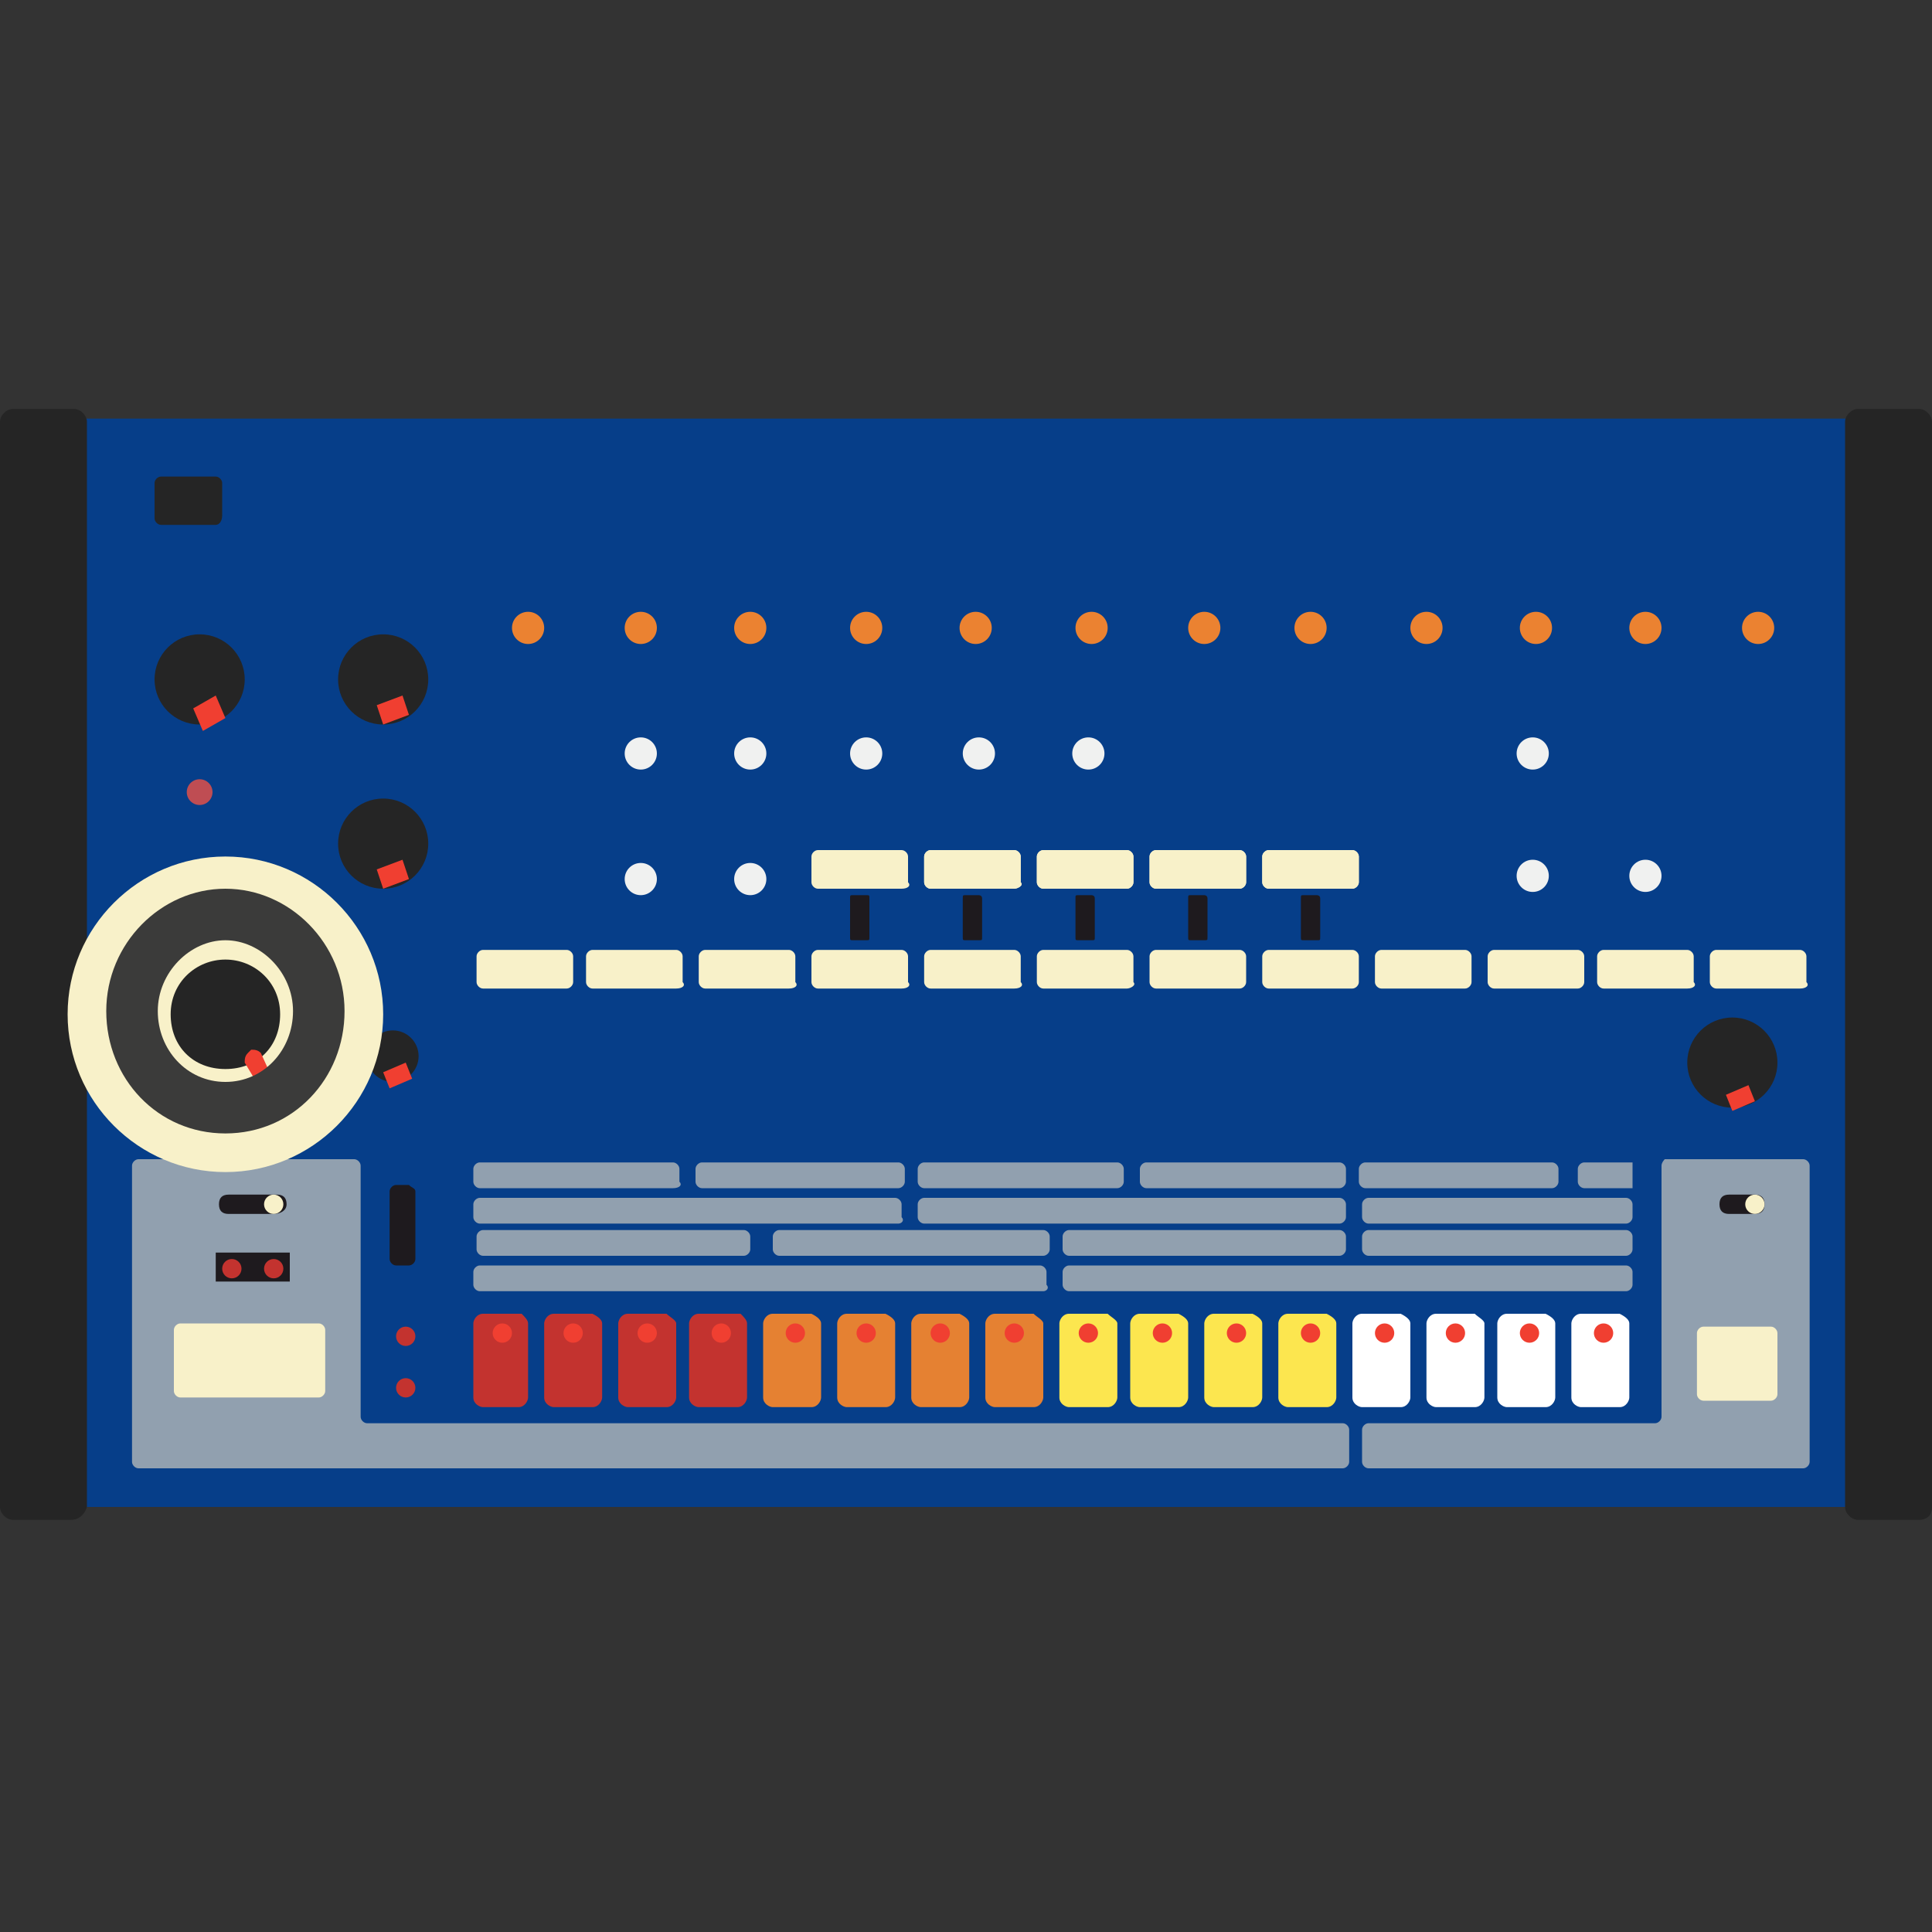 <svg enable-background="new 0 0 60 60" height="60" viewBox="0 0 60 60" width="60" xmlns="http://www.w3.org/2000/svg"><rect x="0" y="0" width="60" height="60" fill="#333333" stroke="none"/><path d="m2.6 13h54.8v33.8h-54.8z" fill="#063e89"/><path d="m2.2 47.2h-1.8c-.2 0-.4-.2-.4-.4v-33.7c0-.2.2-.4.4-.4h1.9c.2 0 .4.2.4.4v33.7c-.1.3-.3.4-.5.4z" fill="#252525"/><path d="m59.6 47.2h-1.9c-.2 0-.4-.2-.4-.4v-33.7c0-.2.2-.4.4-.4h1.9c.2 0 .4.2.4.4v33.7c0 .3-.2.4-.4.4z" fill="#252525"/><circle cx="16.4" cy="19.5" fill="#eb8231" r=".5"/><circle cx="19.9" cy="19.5" fill="#eb8231" r=".5"/><circle cx="23.3" cy="19.5" fill="#eb8231" r=".5"/><circle cx="26.9" cy="19.5" fill="#eb8231" r=".5"/><ellipse cx="30.3" cy="19.5" fill="#eb8231" rx=".5" ry=".5"/><circle cx="33.9" cy="19.5" fill="#eb8231" r=".5"/><circle cx="37.4" cy="19.5" fill="#eb8231" r=".5"/><circle cx="40.7" cy="19.5" fill="#eb8231" r=".5"/><circle cx="44.3" cy="19.5" fill="#eb8231" r=".5"/><circle cx="47.7" cy="19.5" fill="#eb8231" r=".5"/><circle cx="51.1" cy="19.5" fill="#eb8231" r=".5"/><circle cx="54.6" cy="19.5" fill="#eb8231" r=".5"/><path d="m28 30.7h-2.6c-.1 0-.2-.1-.2-.2v-.8c0-.1.1-.2.2-.2h2.6c.1 0 .2.1.2.2v.8c.1.1 0 .2-.2.2z" fill="#f8f1c9"/><path d="m31.5 30.7h-2.6c-.1 0-.2-.1-.2-.2v-.8c0-.1.1-.2.2-.2h2.6c.1 0 .2.1.2.2v.8c.1.1 0 .2-.2.2z" fill="#f8f1c9"/><path d="m35 30.7h-2.6c-.1 0-.2-.1-.2-.2v-.8c0-.1.1-.2.2-.2h2.6c.1 0 .2.1.2.2v.8c.1.1-.1.2-.2.2z" fill="#f8f1c9"/><path d="m38.5 30.7h-2.6c-.1 0-.2-.1-.2-.2v-.8c0-.1.1-.2.2-.2h2.6c.1 0 .2.1.2.2v.8c0 .1-.1.2-.2.2z" fill="#f8f1c9"/><path d="m42 30.7h-2.6c-.1 0-.2-.1-.2-.2v-.8c0-.1.1-.2.2-.2h2.6c.1 0 .2.1.2.2v.8c0 .1-.1.2-.2.2z" fill="#f8f1c9"/><path d="m45.5 30.7h-2.6c-.1 0-.2-.1-.2-.2v-.8c0-.1.1-.2.2-.2h2.6c.1 0 .2.1.2.2v.8c0 .1-.1.2-.2.2z" fill="#f8f1c9"/><path d="m49 30.7h-2.6c-.1 0-.2-.1-.2-.2v-.8c0-.1.1-.2.2-.2h2.6c.1 0 .2.1.2.2v.8c0 .1-.1.2-.2.2z" fill="#f8f1c9"/><path d="m52.4 30.7h-2.6c-.1 0-.2-.1-.2-.2v-.8c0-.1.1-.2.2-.2h2.6c.1 0 .2.1.2.2v.8c.1.1 0 .2-.2.2z" fill="#f8f1c9"/><path d="m55.9 30.7h-2.6c-.1 0-.2-.1-.2-.2v-.8c0-.1.1-.2.2-.2h2.6c.1 0 .2.1.2.2v.8c.1.1 0 .2-.2.2z" fill="#f8f1c9"/><circle cx="6.2" cy="21.1" fill="#252525" r="1.4"/><path d="m6 22 .7-.4.3.7-.7.4z" fill="#f03f31"/><circle cx="11.9" cy="21.1" fill="#252525" r="1.4"/><path d="m11.7 21.9.8-.3.2.6-.8.3z" fill="#f03f31"/><circle cx="12.2" cy="32.8" fill="#252525" r=".8"/><path d="m11.9 33.3.7-.3.2.5-.7.3z" fill="#f03f31"/><circle cx="7" cy="31.5" fill="#252525" r="2.7"/><path d="m27 27.9v1.2c0 .1 0 .1-.1.1h-.4c-.1 0-.1 0-.1-.1v-1.2c0-.1 0-.1.1-.1h.4c.1 0 .1 0 .1.1z" fill="#1e1a1e"/><path d="m20.9 36.9h-6c-.1 0-.2-.1-.2-.2v-.4c0-.1.1-.2.2-.2h6c.1 0 .2.1.2.2v.4c.1.1 0 .2-.2.2z" fill="#91a0af"/><path d="m27.9 36.9h-6.1c-.1 0-.2-.1-.2-.2v-.4c0-.1.1-.2.2-.2h6.1c.1 0 .2.1.2.2v.4c0 .1-.1.2-.2.2z" fill="#91a0af"/><path d="m34.7 36.9h-6c-.1 0-.2-.1-.2-.2v-.4c0-.1.1-.2.2-.2h6c.1 0 .2.1.2.2v.4c0 .1-.1.2-.2.2z" fill="#91a0af"/><path d="m32.4 39h-8.2c-.1 0-.2-.1-.2-.2v-.4c0-.1.1-.2.2-.2h8.2c.1 0 .2.1.2.2v.4c0 .1-.1.2-.2.2z" fill="#91a0af"/><path d="m23.1 39h-8.1c-.1 0-.2-.1-.2-.2v-.4c0-.1.1-.2.2-.2h8.1c.1 0 .2.1.2.2v.4c0 .1-.1.2-.2.2z" fill="#91a0af"/><path d="m41.6 36.9h-6c-.1 0-.2-.1-.2-.2v-.4c0-.1.1-.2.2-.2h6c.1 0 .2.1.2.2v.4c0 .1-.1.2-.2.2z" fill="#91a0af"/><path d="m48.2 36.9h-5.8c-.1 0-.2-.1-.2-.2v-.4c0-.1.1-.2.2-.2h5.8c.1 0 .2.1.2.2v.4c0 .1-.1.2-.2.2z" fill="#91a0af"/><path d="m50.5 38h-8c-.1 0-.2-.1-.2-.2v-.4c0-.1.1-.2.2-.2h8c.1 0 .2.1.2.2v.4c0 .1-.1.2-.2.2z" fill="#91a0af"/><path d="m41.6 38h-12.9c-.1 0-.2-.1-.2-.2v-.4c0-.1.1-.2.2-.2h12.9c.1 0 .2.1.2.2v.4c0 .1-.1.2-.2.2z" fill="#91a0af"/><path d="m27.9 38h-13c-.1 0-.2-.1-.2-.2v-.4c0-.1.1-.2.2-.2h12.9c.1 0 .2.1.2.2v.4c.1.1 0 .2-.1.2z" fill="#91a0af"/><path d="m32.4 40.1h-17.5c-.1 0-.2-.1-.2-.2v-.4c0-.1.1-.2.2-.2h17.4c.1 0 .2.1.2.2v.4c.1.1 0 .2-.1.2z" fill="#91a0af"/><path d="m50.5 39h-8c-.1 0-.2-.1-.2-.2v-.4c0-.1.1-.2.2-.2h8c.1 0 .2.1.2.2v.4c0 .1-.1.2-.2.2z" fill="#91a0af"/><path d="m41.6 39h-8.4c-.1 0-.2-.1-.2-.2v-.4c0-.1.1-.2.2-.2h8.4c.1 0 .2.1.2.2v.4c0 .1-.1.2-.2.2z" fill="#91a0af"/><path d="m50.5 40.1h-17.3c-.1 0-.2-.1-.2-.2v-.4c0-.1.1-.2.2-.2h17.3c.1 0 .2.1.2.2v.4c0 .1-.1.2-.2.2z" fill="#91a0af"/><path d="m50.7 36.9h-1.5c-.1 0-.2-.1-.2-.2v-.4c0-.1.1-.2.2-.2h1.5z" fill="#91a0af"/><path d="m11.2 44v-7.8c0-.1-.1-.2-.2-.2h-6.7c-.1 0-.2.1-.2.2v9.2c0 .1.1.2.2.2h7 30.4c.1 0 .2-.1.2-.2v-1c0-.1-.1-.2-.2-.2h-30.3c-.1 0-.2-.1-.2-.2z" fill="#91a0af"/><path d="m51.6 36.2v7.8c0 .1-.1.2-.2.2h-8.9c-.1 0-.2.1-.2.2v1c0 .1.1.2.2.2h9 3.5 1c.1 0 .2-.1.2-.2v-9.2c0-.1-.1-.2-.2-.2h-4.3s-.1.1-.1.2z" fill="#91a0af"/><path d="m6.7 16.3h-1.7c-.1 0-.2-.1-.2-.2v-1.1c0-.1.1-.2.2-.2h1.7c.1 0 .2.1.2.2v1c0 .2-.1.3-.2.3z" fill="#252525"/><circle cx="6.2" cy="24.6" fill="#bf4d53" r=".4"/><path d="m7 36.4c-2.7 0-4.9-2.2-4.9-4.9s2.2-4.9 4.9-4.9 4.9 2.2 4.9 4.9-2.2 4.9-4.9 4.9zm0-6.6c-.9 0-1.7.7-1.7 1.7s.7 1.7 1.7 1.7 1.7-.7 1.7-1.7-.8-1.7-1.7-1.7z" fill="#f8f1c9"/><path d="m8.6 33.8-.4.2-.6-1c0-.1 0-.2.1-.3l.1-.1c.1 0 .2 0 .3.1z" fill="#f03f31"/><path d="m16.4 41.1v2.3c0 .1-.1.3-.3.3h-1.1c-.1 0-.3-.1-.3-.3v-2.3c0-.1.1-.3.3-.3h1.2c.1.1.2.2.2.3z" fill="#c3332f"/><path d="m18.7 41.1v2.3c0 .1-.1.3-.3.3h-1.2c-.1 0-.3-.1-.3-.3v-2.3c0-.1.1-.3.3-.3h1.2c.2.1.3.2.3.3z" fill="#c3332f"/><path d="m21 41.1v2.3c0 .1-.1.3-.3.3h-1.2c-.1 0-.3-.1-.3-.3v-2.3c0-.1.1-.3.3-.3h1.2c.1.1.3.2.3.3z" fill="#c3332f"/><path d="m23.2 41.1v2.3c0 .1-.1.3-.3.3h-1.2c-.1 0-.3-.1-.3-.3v-2.3c0-.1.1-.3.3-.3h1.3c.1.1.2.2.2.3z" fill="#c3332f"/><path d="m25.5 41.1v2.3c0 .1-.1.3-.3.3h-1.2c-.1 0-.3-.1-.3-.3v-2.3c0-.1.1-.3.3-.3h1.2c.2.1.3.2.3.3z" fill="#e58132"/><path d="m27.8 41.1v2.3c0 .1-.1.3-.3.3h-1.2c-.1 0-.3-.1-.3-.3v-2.3c0-.1.1-.3.3-.3h1.2c.2.1.3.2.3.3z" fill="#e58132"/><path d="m30.1 41.1v2.3c0 .1-.1.3-.3.3h-1.2c-.1 0-.3-.1-.3-.3v-2.3c0-.1.1-.3.3-.3h1.2c.2.1.3.2.3.3z" fill="#e58132"/><path d="m32.4 41.1v2.3c0 .1-.1.3-.3.3h-1.2c-.1 0-.3-.1-.3-.3v-2.3c0-.1.1-.3.3-.3h1.2c.1.1.3.2.3.3z" fill="#e58132"/><path d="m34.7 41.1v2.3c0 .1-.1.3-.3.3h-1.2c-.1 0-.3-.1-.3-.3v-2.3c0-.1.1-.3.3-.3h1.2c.1.1.3.2.3.3z" fill="#fce64f"/><path d="m36.9 41.1v2.3c0 .1-.1.3-.3.3h-1.2c-.1 0-.3-.1-.3-.3v-2.3c0-.1.1-.3.3-.3h1.2c.2.1.3.2.3.3z" fill="#fce64f"/><path d="m39.2 41.1v2.3c0 .1-.1.3-.3.3h-1.2c-.1 0-.3-.1-.3-.3v-2.3c0-.1.1-.3.3-.3h1.2c.2.1.3.2.3.3z" fill="#fce64f"/><path d="m41.5 41.1v2.3c0 .1-.1.3-.3.3h-1.2c-.1 0-.3-.1-.3-.3v-2.3c0-.1.1-.3.3-.3h1.2c.2.1.3.2.3.3z" fill="#fce64f"/><path d="m43.8 41.1v2.3c0 .1-.1.3-.3.3h-1.2c-.1 0-.3-.1-.3-.3v-2.3c0-.1.1-.3.3-.3h1.2c.2.1.3.2.3.3z" fill="#fff"/><path d="m46.1 41.1v2.3c0 .1-.1.3-.3.3h-1.2c-.1 0-.3-.1-.3-.3v-2.3c0-.1.1-.3.3-.3h1.2c.1.1.3.2.3.3z" fill="#fff"/><path d="m48.3 41.1v2.3c0 .1-.1.3-.3.3h-1.2c-.1 0-.3-.1-.3-.3v-2.3c0-.1.1-.3.3-.3h1.2c.2.1.3.2.3.3z" fill="#fff"/><path d="m50.6 41.1v2.3c0 .1-.1.3-.3.3h-1.2c-.1 0-.3-.1-.3-.3v-2.3c0-.1.1-.3.3-.3h1.2c.2.1.3.2.3.3z" fill="#fff"/><path d="m12.9 37v2.1c0 .1-.1.2-.2.2h-.4c-.1 0-.2-.1-.2-.2v-2.1c0-.1.1-.2.2-.2h.4c.1.1.2.1.2.2z" fill="#1e1a1e"/><path d="m9.9 43.4h-4.3c-.1 0-.2-.1-.2-.2v-1.9c0-.1.1-.2.2-.2h4.3c.1 0 .2.1.2.2v1.9c0 .1-.1.2-.2.2z" fill="#f8f1c9"/><path d="m55 43.5h-2.1c-.1 0-.2-.1-.2-.2v-1.9c0-.1.1-.2.2-.2h2.1c.1 0 .2.1.2.2v1.9c0 .1-.1.2-.2.2z" fill="#f8f1c9"/><circle cx="12.6" cy="41.5" fill="#c3332f" r=".3"/><circle cx="12.6" cy="43.1" fill="#c3332f" r=".3"/><path d="m8.5 37.7h-1.4c-.2 0-.3-.1-.3-.3s.1-.3.3-.3h1.5c.2 0 .3.1.3.3s-.2.3-.4.3z" fill="#1e1a1e"/><circle cx="8.5" cy="37.4" fill="#f8f1c9" r=".3"/><path d="m54.5 37.7h-.8c-.2 0-.3-.1-.3-.3s.1-.3.3-.3h.8c.2 0 .3.1.3.3s-.1.3-.3.3z" fill="#1e1a1e"/><circle cx="54.5" cy="37.4" fill="#f8f1c9" r=".3"/><circle cx="11.9" cy="26.2" fill="#252525" r="1.4"/><path d="m11.7 27 .8-.3.2.6-.8.3z" fill="#f03f31"/><circle cx="53.8" cy="33" fill="#252525" r="1.4"/><g fill="#f03f31"><path d="m53.6 34 .7-.3.2.5-.7.3z"/><circle cx="24.7" cy="41.4" r=".3"/><circle cx="22.4" cy="41.4" r=".3"/><circle cx="20.1" cy="41.4" r=".3"/><circle cx="17.8" cy="41.4" r=".3"/><circle cx="15.6" cy="41.4" r=".3"/><circle cx="36.1" cy="41.4" r=".3"/><circle cx="33.8" cy="41.4" r=".3"/><circle cx="31.5" cy="41.4" r=".3"/><circle cx="29.2" cy="41.4" r=".3"/><circle cx="26.9" cy="41.4" r=".3"/><circle cx="38.4" cy="41.4" r=".3"/><circle cx="49.8" cy="41.4" r=".3"/><circle cx="47.5" cy="41.4" r=".3"/><circle cx="45.2" cy="41.4" r=".3"/><circle cx="43" cy="41.4" r=".3"/><circle cx="40.7" cy="41.4" r=".3"/></g><path d="m6.7 38.9h2.3v.9h-2.3z" fill="#1e1a1e"/><circle cx="8.5" cy="39.4" fill="#c3332f" r=".3"/><circle cx="7.2" cy="39.4" fill="#c3332f" r=".3"/><circle cx="33.8" cy="23.4" fill="#f0f1f0" r=".5"/><circle cx="19.9" cy="23.4" fill="#f0f1f0" r=".5"/><circle cx="23.3" cy="23.4" fill="#f0f1f0" r=".5"/><circle cx="26.9" cy="23.4" fill="#f0f1f0" r=".5"/><circle cx="30.4" cy="23.4" fill="#f0f1f0" r=".5"/><circle cx="19.9" cy="27.3" fill="#f0f1f0" r=".5"/><circle cx="23.3" cy="27.3" fill="#f0f1f0" r=".5"/><circle cx="47.6" cy="27.2" fill="#f0f1f0" r=".5"/><circle cx="51.1" cy="27.2" fill="#f0f1f0" r=".5"/><circle cx="47.6" cy="23.4" fill="#f0f1f0" r=".5"/><path d="m7 35.2c-2.1 0-3.7-1.7-3.7-3.8s1.7-3.8 3.7-3.8 3.7 1.7 3.7 3.8-1.6 3.8-3.7 3.8zm0-6c-1.1 0-2.1 1-2.1 2.2s.9 2.2 2.1 2.2 2.1-1 2.1-2.2-1-2.2-2.1-2.2z" fill="#3b3b3a"/><path d="m17.6 30.7h-2.6c-.1 0-.2-.1-.2-.2v-.8c0-.1.1-.2.2-.2h2.6c.1 0 .2.1.2.2v.8c0 .1-.1.2-.2.2z" fill="#f8f1c9"/><path d="m21 30.7h-2.6c-.1 0-.2-.1-.2-.2v-.8c0-.1.1-.2.2-.2h2.6c.1 0 .2.1.2.2v.8c.1.1 0 .2-.2.2z" fill="#f8f1c9"/><path d="m24.5 30.7h-2.6c-.1 0-.2-.1-.2-.2v-.8c0-.1.1-.2.2-.2h2.6c.1 0 .2.1.2.2v.8c.1.1 0 .2-.2.2z" fill="#f8f1c9"/><path d="m28 27.6h-2.6c-.1 0-.2-.1-.2-.2v-.8c0-.1.1-.2.2-.2h2.6c.1 0 .2.1.2.2v.8c.1.1 0 .2-.2.2z" fill="#f8f1c9"/><path d="m31.5 27.6h-2.6c-.1 0-.2-.1-.2-.2v-.8c0-.1.1-.2.2-.2h2.6c.1 0 .2.1.2.2v.8c.1.1-.1.2-.2.2z" fill="#f8f1c9"/><path d="m35 27.6h-2.6c-.1 0-.2-.1-.2-.2v-.8c0-.1.1-.2.2-.2h2.6c.1 0 .2.1.2.2v.8c0 .1-.1.2-.2.2z" fill="#f8f1c9"/><path d="m38.5 27.6h-2.6c-.1 0-.2-.1-.2-.2v-.8c0-.1.1-.2.2-.2h2.6c.1 0 .2.1.2.2v.8c0 .1-.1.2-.2.2z" fill="#f8f1c9"/><path d="m42 27.6h-2.6c-.1 0-.2-.1-.2-.2v-.8c0-.1.1-.2.2-.2h2.6c.1 0 .2.1.2.2v.8c0 .1-.1.2-.2.2z" fill="#f8f1c9"/><path d="m30.5 27.9v1.2c0 .1 0 .1-.1.1h-.4c-.1 0-.1 0-.1-.1v-1.2c0-.1 0-.1.1-.1h.4s.1 0 .1.1z" fill="#1e1a1e"/><path d="m31.5 27.6h-2.6c-.1 0-.2-.1-.2-.2v-.8c0-.1.1-.2.2-.2h2.6c.1 0 .2.1.2.2v.8c.1.1-.1.2-.2.2z" fill="#f8f1c9"/><path d="m34 27.9v1.2c0 .1 0 .1-.1.1h-.4c-.1 0-.1 0-.1-.1v-1.2c0-.1 0-.1.1-.1h.4s.1 0 .1.1z" fill="#1e1a1e"/><path d="m35 27.6h-2.6c-.1 0-.2-.1-.2-.2v-.8c0-.1.1-.2.2-.2h2.6c.1 0 .2.1.2.2v.8c0 .1-.1.2-.2.2z" fill="#f8f1c9"/><path d="m37.5 27.9v1.2c0 .1 0 .1-.1.1h-.4c-.1 0-.1 0-.1-.1v-1.2c0-.1 0-.1.1-.1h.4s.1 0 .1.1z" fill="#1e1a1e"/><path d="m38.5 27.6h-2.6c-.1 0-.2-.1-.2-.2v-.8c0-.1.1-.2.2-.2h2.6c.1 0 .2.1.2.2v.8c0 .1-.1.2-.2.2z" fill="#f8f1c9"/><path d="m41 27.9v1.2c0 .1 0 .1-.1.1h-.4c-.1 0-.1 0-.1-.1v-1.2c0-.1 0-.1.1-.1h.4s.1 0 .1.1z" fill="#1e1a1e"/><path d="m42 27.6h-2.6c-.1 0-.2-.1-.2-.2v-.8c0-.1.1-.2.2-.2h2.6c.1 0 .2.1.2.2v.8c0 .1-.1.2-.2.2z" fill="#f8f1c9"/></svg>